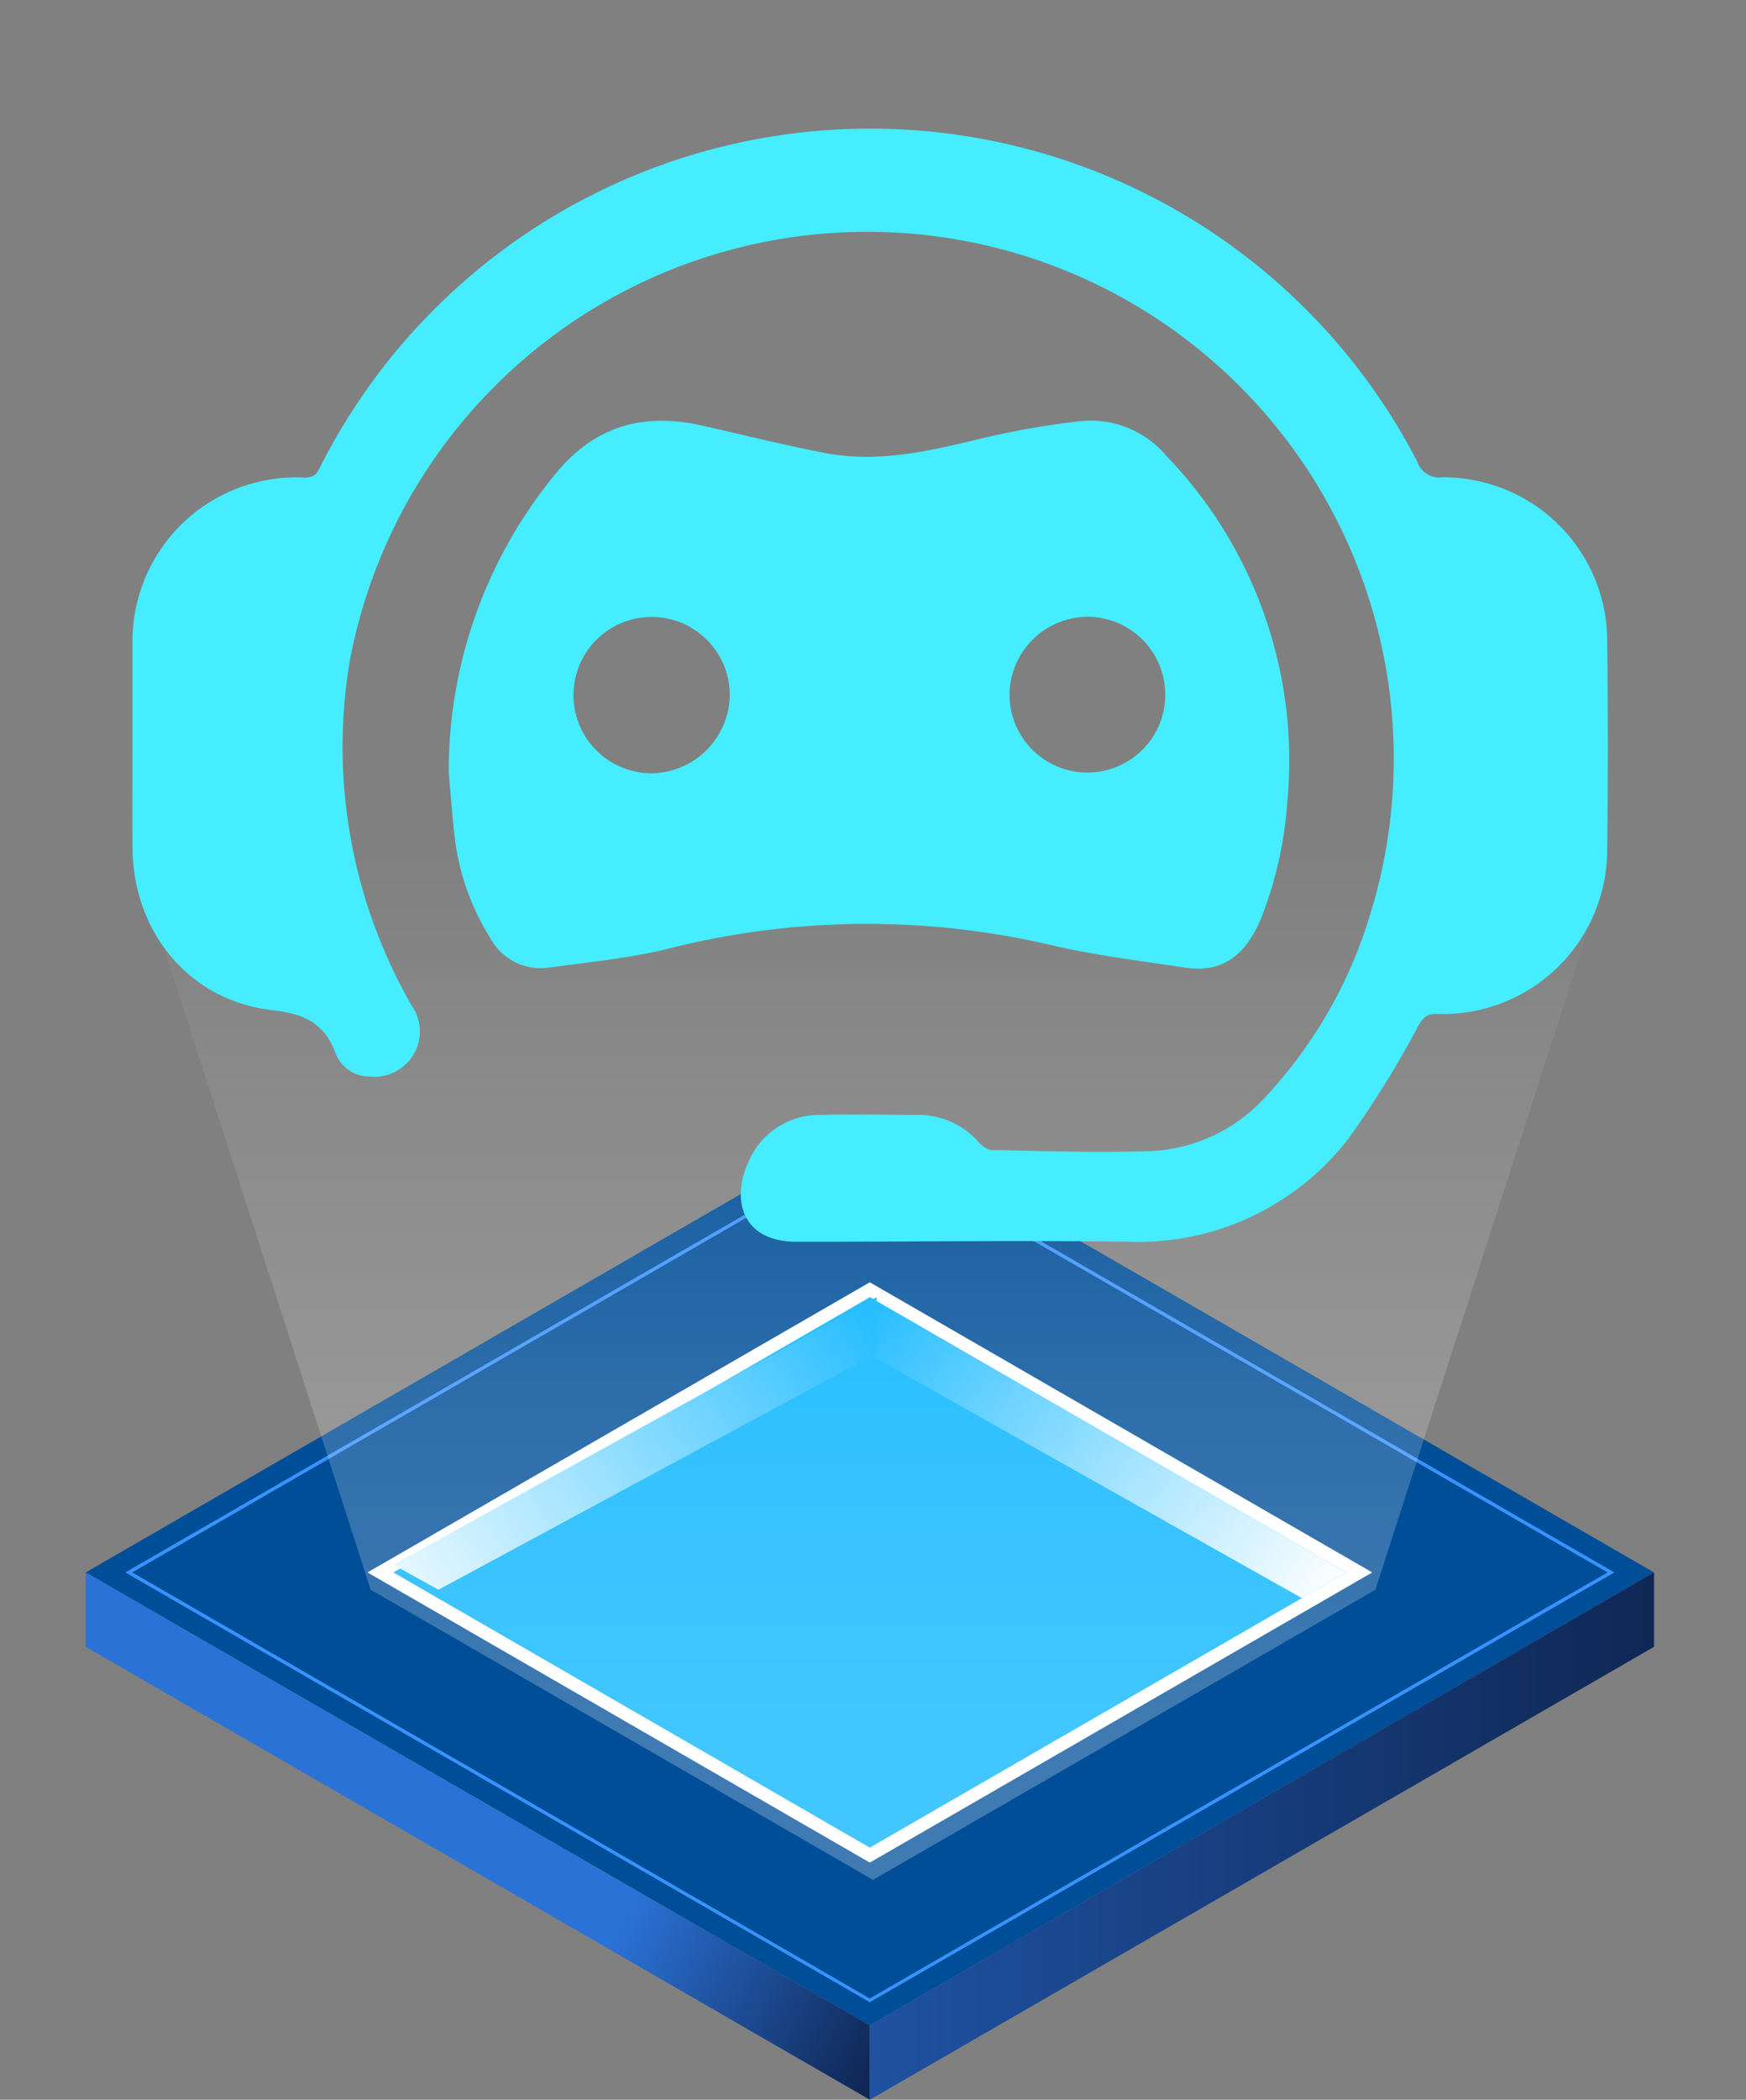 <svg id="Layer_1" data-name="Layer 1" xmlns="http://www.w3.org/2000/svg" xmlns:xlink="http://www.w3.org/1999/xlink" width="120.2" height="144.51" viewBox="0 0 120.2 144.51"><rect x="0" y="0" width="120.2" height="144.51" fill="#808080" stroke="none"/><defs><style>.cls-1{fill:#004e98;}.cls-2{fill:#3992ff;}.cls-3{fill:#fff;}.cls-4{fill:#03b3ff;}.cls-5{fill:url(#linear-gradient);}.cls-6{fill:url(#linear-gradient-2);}.cls-7{fill:url(#linear-gradient-3);}.cls-8{fill:url(#linear-gradient-4);}.cls-9{fill:url(#linear-gradient-5);}.cls-10{fill:#45edff;}</style><linearGradient id="linear-gradient" x1="2.01" y1="-91.55" x2="60.43" y2="-124.29" gradientTransform="matrix(1, 0, 0, -1, 0, 17.5)" gradientUnits="userSpaceOnUse"><stop offset="0.7" stop-color="#2b72d7"/><stop offset="1" stop-color="#0f2755"/></linearGradient><linearGradient id="linear-gradient-2" x1="59.88" y1="-108.86" x2="113.87" y2="-108.86" gradientTransform="matrix(1, 0, 0, -1, 0, 17.5)" gradientUnits="userSpaceOnUse"><stop offset="0" stop-color="#1f52a2"/><stop offset="1" stop-color="#0f2755"/></linearGradient><linearGradient id="linear-gradient-3" x1="59.92" y1="-73.02" x2="91.81" y2="-92.92" gradientTransform="matrix(1, 0, 0, -1, 0, 17.5)" gradientUnits="userSpaceOnUse"><stop offset="0" stop-color="#03b3ff"/><stop offset="1" stop-color="#fff"/></linearGradient><linearGradient id="linear-gradient-4" x1="23.5" y1="-94.59" x2="59.76" y2="-73.63" gradientTransform="matrix(1, 0, 0, -1, 0, 17.5)" gradientUnits="userSpaceOnUse"><stop offset="0" stop-color="#fff"/><stop offset="1" stop-color="#03b3ff"/></linearGradient><linearGradient id="linear-gradient-5" x1="60.1" y1="-131.48" x2="60.1" y2="-40.35" gradientTransform="matrix(1, 0, 0, -1, 0, 17.5)" gradientUnits="userSpaceOnUse"><stop offset="0.33" stop-color="#fff" stop-opacity="0.25"/><stop offset="0.52" stop-color="#fff" stop-opacity="0.2"/><stop offset="0.86" stop-color="#fff" stop-opacity="0.06"/><stop offset="1" stop-color="#fff" stop-opacity="0"/></linearGradient></defs><polygon class="cls-1" points="113.87 108.22 59.88 139.39 5.9 108.22 59.88 77.05 113.87 108.22"/><path class="cls-2" d="M59.88,137.8,8.63,108.22,59.88,78.63l51.26,29.59ZM9.1,108.22l50.78,29.32,50.79-29.32L59.88,78.9Z"/><polygon class="cls-3" points="94.47 108.22 59.88 128.19 25.3 108.22 59.88 88.25 94.47 108.22"/><polygon class="cls-4" points="92.69 108.22 59.88 127.16 27.08 108.22 59.88 89.28 92.69 108.22"/><polygon class="cls-5" points="59.88 139.39 59.88 144.51 5.9 113.34 5.9 108.22 59.88 139.39"/><polygon class="cls-6" points="59.88 139.39 59.88 144.51 113.87 113.34 113.87 108.22 59.88 139.39"/><polygon class="cls-7" points="59.88 89.28 59.88 93.25 89.63 109.99 92.69 108.22 59.88 89.28"/><polygon class="cls-8" points="60.35 89.28 60.35 93.14 30.18 109.41 27.08 107.69 60.35 89.28"/><polygon class="cls-9" points="60.1 30.24 0 30.24 25.52 109.41 60.1 129.38 94.69 109.41 120.2 30.24 60.1 30.24"/><g id="cojg2Q"><path class="cls-10" d="M9.12,51.23c0-2.32,0-4.64,0-7A11.28,11.28,0,0,1,21,32.87c.75,0,.87-.4,1.1-.85a42.42,42.42,0,0,1,75.46-.27,1.6,1.6,0,0,0,1.74,1.1,11.28,11.28,0,0,1,11.34,10.88q.1,7.53,0,15.05a11.31,11.31,0,0,1-11.72,11c-.73,0-.94.26-1.26.79a67,67,0,0,1-4.82,7.78,18.26,18.26,0,0,1-15.18,7.11c-7.34-.1-14.68,0-22,0h-.67c-4,.08-4.69-3-3.4-5.63a5.28,5.28,0,0,1,4.95-3.1c2.25-.06,4.49,0,6.74,0a5.47,5.47,0,0,1,4,1.78c.26.28.63.64,1,.64,3.74.07,7.49.2,11.22.06a11.38,11.38,0,0,0,7.75-3.86,31.79,31.79,0,0,0,7.13-12.59A36.25,36.25,0,1,0,24.08,45.48a35.73,35.73,0,0,0,4.25,23.71,3.11,3.11,0,0,1,.14,3.39,3.16,3.16,0,0,1-3.06,1.51,2.49,2.49,0,0,1-2.29-1.56c-.77-2.06-2.07-2.74-4.32-3C13,68.89,9.15,64.12,9.12,58.31,9.11,56,9.12,53.59,9.12,51.23Z"/><path class="cls-10" d="M30.89,53.21a32.19,32.19,0,0,1,7.2-20.41c2.74-3.46,6.11-4.44,10.25-3.51,2.84.64,5.67,1.35,8.53,1.9,3.62.68,7.12-.15,10.64-1a58.22,58.22,0,0,1,7-1.22,6.82,6.82,0,0,1,5.8,2.42,30.2,30.2,0,0,1,8.3,23.94,26.74,26.74,0,0,1-1.82,7.94c-1,2.34-2.52,3.72-5.17,3.33-3.17-.48-6.37-.86-9.49-1.61a55.77,55.77,0,0,0-26.32.35c-2.64.63-5.37.89-8.07,1.26a3.94,3.94,0,0,1-4-2.06,16.78,16.78,0,0,1-2.41-6.7C31.11,56.08,31,54.25,30.89,53.21Zm19.35-5.34a5.38,5.38,0,1,0-5.38,5.35A5.46,5.46,0,0,0,50.24,47.87Zm19.26-.06a5.36,5.36,0,1,0,5.36-5.36A5.4,5.4,0,0,0,69.5,47.81Z"/></g></svg>